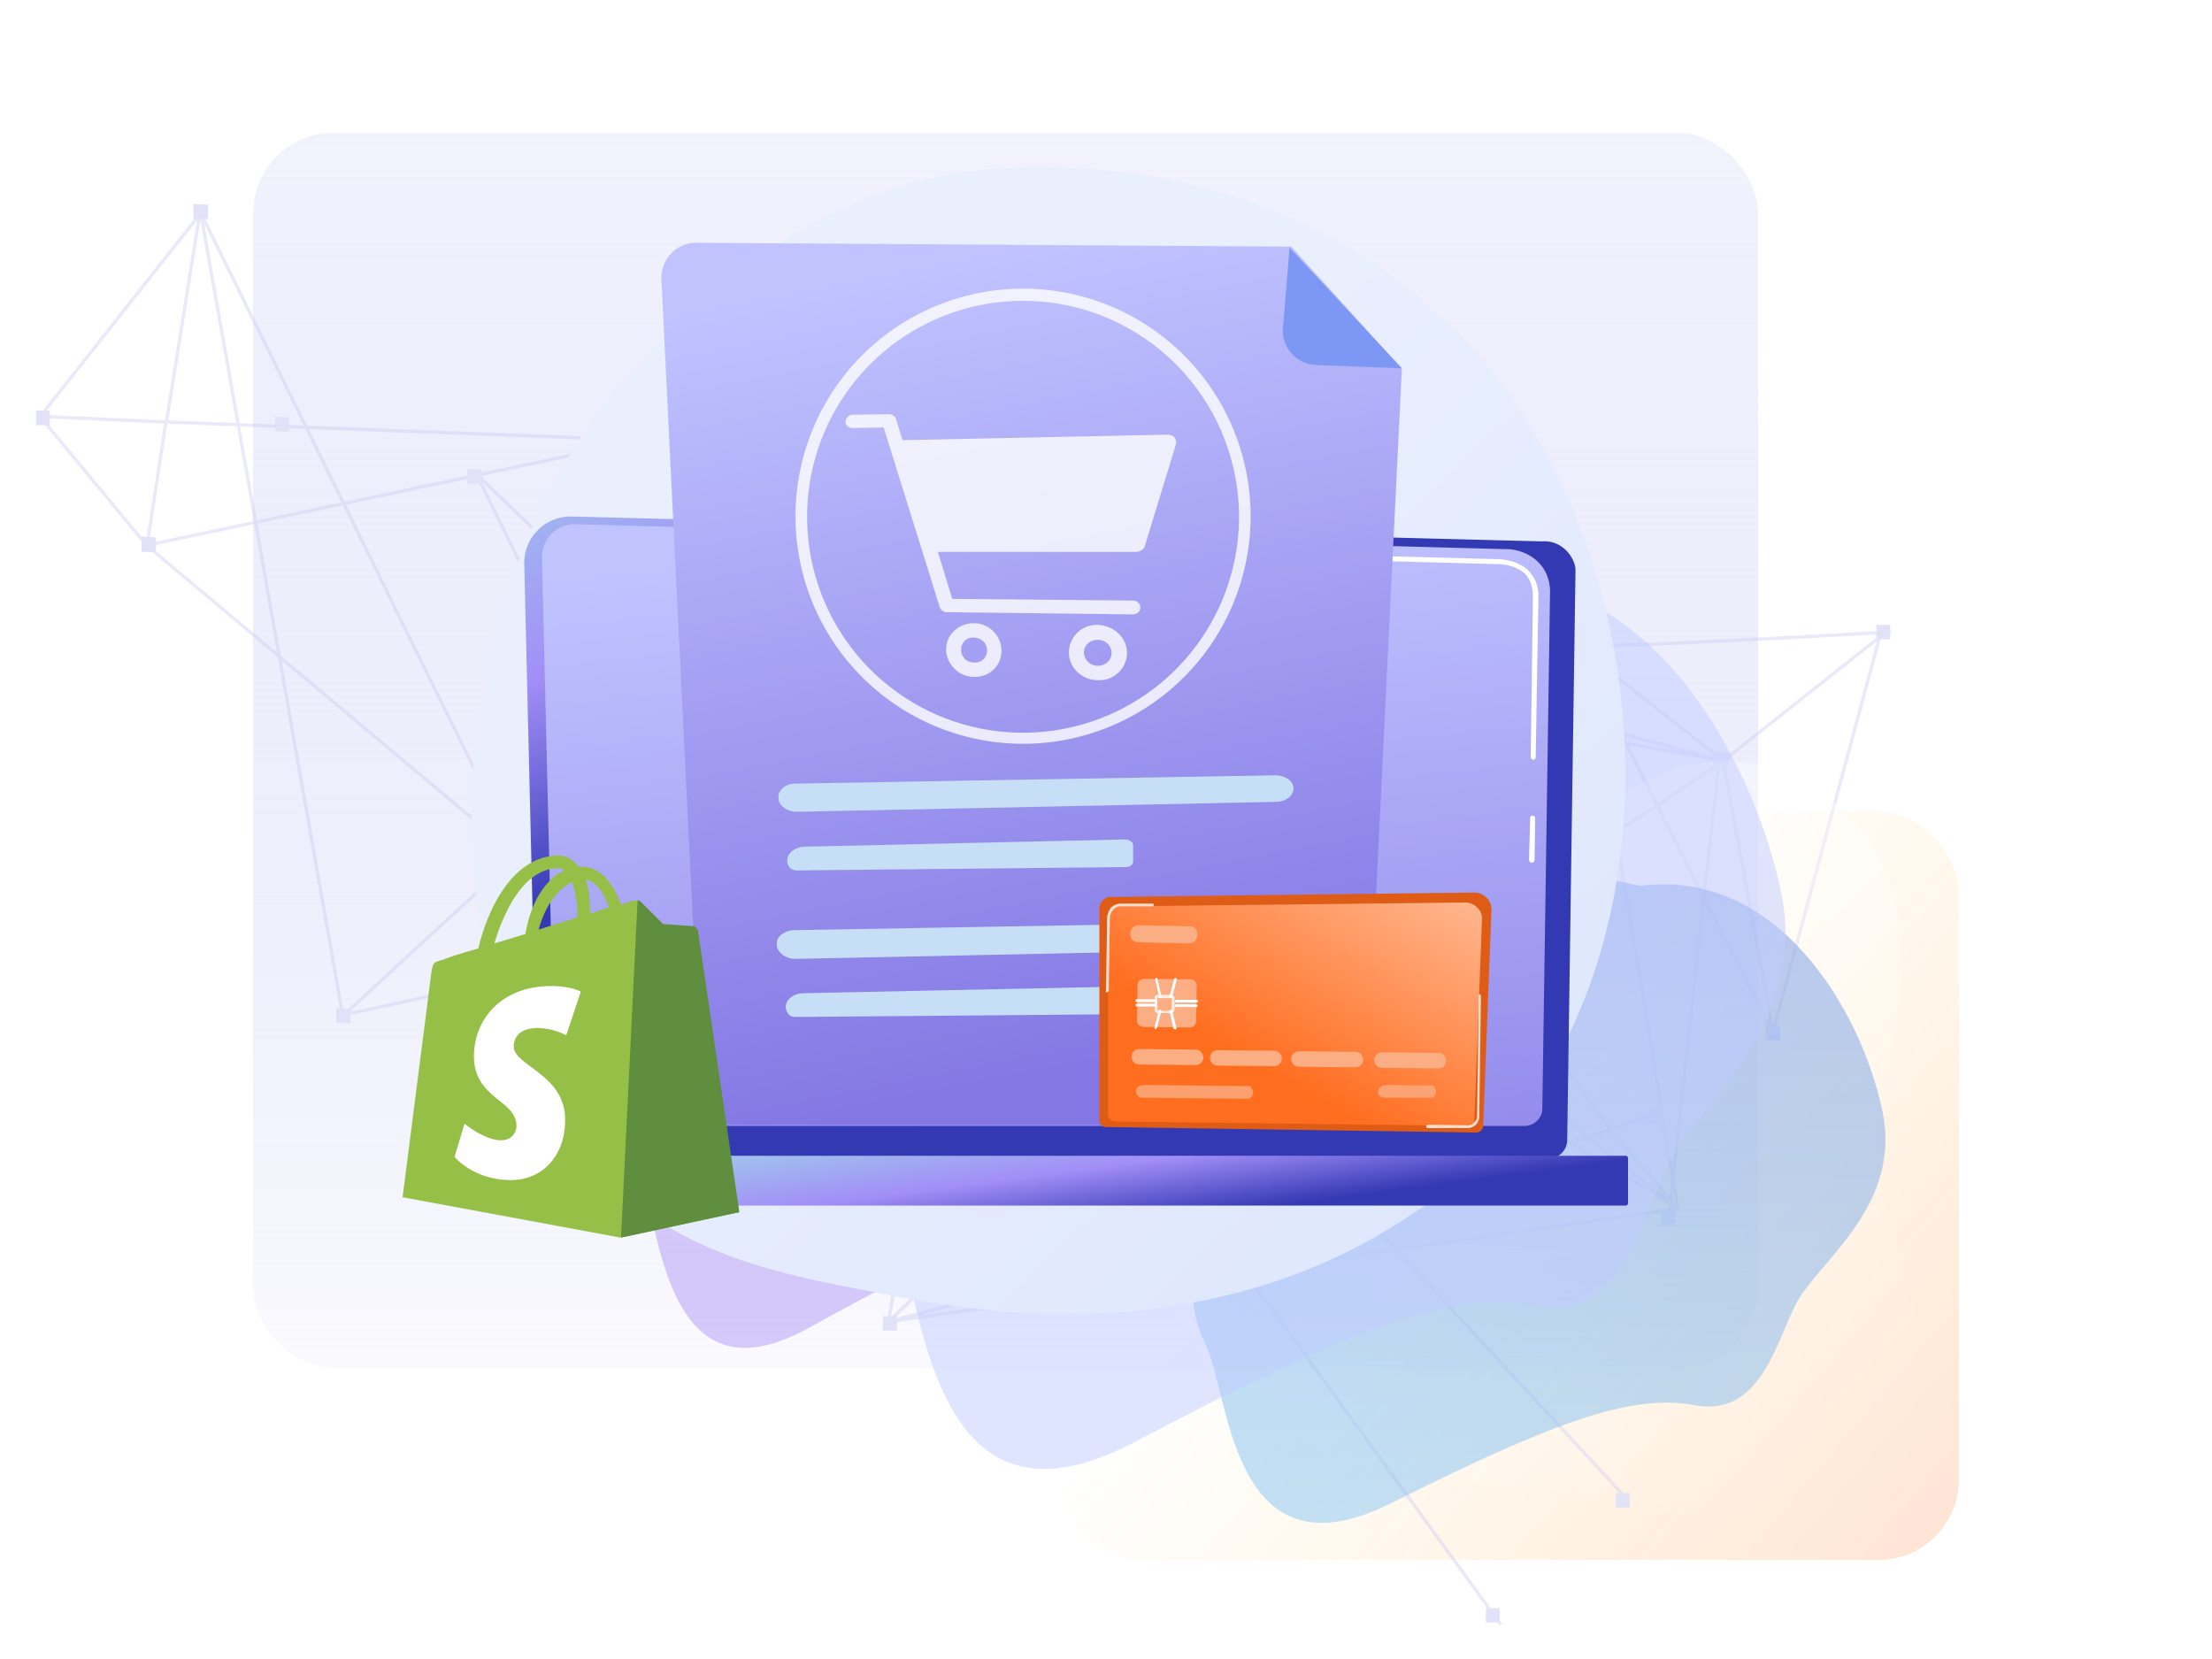 <svg viewBox="0 0 400 300" fill="none" xmlns="http://www.w3.org/2000/svg"><g clip-path="url(#a)"><path opacity=".5" d="M134.8 9.7a66.8 66.8 0 0 0-31.4 39.8c-3 9.9-3.8 20.2-7.2 30-9.5 27.5-36.9 45.4-48.5 72.2a65.1 65.1 0 0 0-2.2 47.5 55.7 55.7 0 0 0 33 33.6A97.4 97.4 0 0 0 108 237c18.7.6 37.4.7 55.8-2.6 8.7-1.6 17.3-4 26.1-5 17-2 34.5 1 51.4-1.7 11.8-1.9 23-6.5 33.7-11.9 8-4 16-8.5 22.5-14.6 17.5-16 24-42 19.3-65.3a102.9 102.9 0 0 0-38-58.5c-8.3-6.5-17.2-12-25.7-18-11-7.7-21.6-16.1-31.4-25.2C198 12 167.6-8 134.8 9.7Z" fill-opacity=".8" fill="url(#b)"></path><g filter="url(#c)"><rect shape-rendering="crispEdges" rx="14.5" fill-opacity=".2" fill="url(#d)" y="144" x="191.6" height="135.3" width="162.6"></rect></g><g filter="url(#e)"><rect shape-rendering="crispEdges" rx="14.5" fill="url(#f)" y="21.2" x="45.8" height="223.3" width="272.1"></rect></g><path d="m188.9 67.2-31 28.2m0 0-13.6 12.4M158 95.4l11.2 4.3-24.8 8M158 95.5l-40.6-15.6 27 28m0 0-50.9 46.8m-31.5 29 31.5-29m-31.5 29L36.3 38.5l57.1 116.1m-31.5 29L173.6 159m-80.2-4.3 29.3 62.6L116 79.6m-22.7 75 8.8-36m-8.8 36-66.8-56m313.8 15.1-.2.7m0 0-.2.8m.2-.8c-18.6 1-54.3 3-55.2 2.2m55.2-2.2 1-.1-1.2.9m0 0-19.3 71.4m19.3-71.4-28.3 22.4m9 49-9-49m9 49-12.5-24.3m3.5-24.7-.7-.6m.7.6-.8.6m.8-.6-.7-.2m.7.2-.7-.1m-26-20.9 8.2 16m-8.2-16 26 20.4m-2.8 25.3-8.4-16.6m8.4 16.6-6.2 56.5m6.2-56.5 2.7-24.1m-11.1 7.5-5.7-11.3m5.7 11.3-118.5 73.8-79.1-101m197.6 27.2 11-7.5m-16.7-3.8-1-1.7m1 1.7-149.6-27m149.6 27 16.9 3m-17.8-4.7L170.5 100m122.7 32.7 17.8 4.7m0-.4v.4m-.1.8v-.7m-208.7-19-16-32.7 40.2 38.5-24.2-5.8ZM26.6 98.6 30 76.3m-3.5 22.3L7.3 75.4m19.3 23.2 89.5-19m-86-3.3 6-37.5L7.2 75.4m22.8.9 86 3.3m-86-3.3-22.8-1m108.8 4.3 72.8-12.2m-72.8 12.2 31.2 137.7M116.1 79.6l155.3 214.2M143.7 108.2l149.7 162m-41.2-120.4 34.4-33.5 13.9 84.6m-48.3-51-12.7 12.9m12.7-13L189.6 66l-7.3 43.7m69.9 40.2 39.1 54.6m-51.8-41.6-7.3 7m7.3-7-57.2-53.2m57.2 53.2 47.6 42.8m-54.9-35.8L160.7 239m71.5-69c-19.5-13.9-38-28.7-53.4-39.5m53.4 39.4 51.8 36.7m-123.3 32.4 142.7-20.4m-142.7 20.4L284 206.5m-123.3 32.4 18.1-108.5m124.6 88-3-17.5m3 17.6-12-14m12 14L287 205.6m16.3 12.9c-5.7-4-12.7-7.3-19.4-12m16.5-5.6-9.2 3.5m-7.3 2 3-.8m0 0 4.3-1.2m-122-104.8 13 10m0 0-3.5 20.8m-33.5-22.2c.8.6 14.5 8.7 33.5 22.2" stroke-width=".6" stroke-opacity=".4" stroke="#CBC9F0"></path><path d="M170.6 98.5v2.6H168v-2.6zM162.2 238v2.6h-2.6l.1-2.6zM63.4 182.4v2.6h-2.6v-2.7zM175.3 157.7v2.6h-2.6l.1-2.6zM138.4 166.6v2.6h-2.5v-2.7zM95 153.8l-.1 2.6h-2.5v-2.6zM287.2 116v2.6h-2.5V116zM312.6 136v2.6h-2.5V136zM341.8 113v2.6h-2.5V113zM321.9 185.5v2.6h-2.6v-2.7zM303 218.7l-.1 2.6h-2.5v-2.7zM300.7 200.6v2.5h-2.5v-2.6zM294.7 270v2.6h-2.5V270zM271.2 290.8v2.6h-2.5v-2.6zM226.2 195.5v2.6h-2.5v-2.6zM222.2 222.4v2.6h-2.5v-2.7zM226.7 229.4v2.6H224l.1-2.6zM122.6 214.7l1.4 2.2-2.2 1.3-1.3-2.2zM117.7 78.5v2.6h-2.5v-2.6zM128 123.5v2.6h-2.5v-2.7zM103.3 117.7v2.6h-2.5v-2.7zM87 84.9v2.6h-2.5v-2.7zM28.2 97.2v2.6h-2.6V97zM37.6 37v2.6H35v-2.7zM9 74.3v2.6H6.5v-2.7zM52.3 75.5V78h-2.5v-2.7zM190.7 65v2.6h-2.5v-2.7zM145.4 106.8v2.6h-2.5v-2.6z" fill="#E1E1F8"></path><path opacity=".5" d="M341.3 259.3c5-8 6.2-18.2 4-27.5-1.3-5.4-3.7-10.6-4.8-16.1-3-15.7 5-31.7 3.2-47.6-1-8.8-5.2-17.4-12-23.1a30.5 30.5 0 0 0-24.8-6.9c-5.4 1-10.3 3.6-15.1 6.1-9 4.9-18 10-25.7 16.5-3.7 3.2-7.2 6.6-11 9.5-7.6 5.6-16.7 9-24 15-5 4-9 9.3-12.7 14.8a52.5 52.5 0 0 0-6.7 13 38.7 38.7 0 0 0 8.8 36.3 56.3 56.3 0 0 0 34 17.4c5.7.8 11.4 1 17.1 1.4 7.4.7 14.7 1.8 21.8 3.4 17.2 4 37.2 5.1 47.9-12.2Z" fill-opacity=".8" fill="url(#g)"></path><g opacity=".5" filter="url(#h)"><path d="M237.5 173.4c5.3-20.4 41.5-17.3 59-13.2 25-3.3 40 22.6 43.8 40.3 4 17.6-11.7 27.7-15.6 35.4-3.8 7.7-6.7 20.4-18.3 18.2-11.6-2.2-26.2 3.4-55 17.8-29 14.4-29-20-33.4-28.8-4.5-8.7-2.2-21 4.5-29.9 6.6-8.8 8.3-14.3 15-39.8Z" fill="url(#i)"></path></g><g opacity=".6" filter="url(#j)"><path d="M133.3 137.8c5-21.1 38.8-18 55-13.7 23.4-3.4 37.4 23.6 41 41.9 3.6 18.3-11 28.7-14.6 36.7-3.6 8-6.2 21.3-17 19-10.9-2.3-24.5 3.5-51.4 18.4-27 15-27-20.7-31.1-29.8-4.2-9.2-2.1-21.9 4.1-31 6.3-9.3 7.8-15 14-41.5Z" fill="#BCA9F9"></path></g><g opacity=".5" filter="url(#k)"><path d="M186.9 123.6c7-28.4 54.5-24.1 77.4-18.4 33-4.6 52.7 31.6 57.8 56.2 5 24.6-15.5 38.5-20.6 49.3-5 10.7-8.7 28.5-24 25.4-15.3-3.1-34.4 4.7-72.4 24.7-38 20-38-27.8-43.8-40-6-12.3-3-29.3 5.8-41.7 8.8-12.4 11-20 19.8-55.5Z" fill="#C0CCFF"></path></g><path d="M268.8 208.6a79.7 79.7 0 0 1-14 11.3c-36.3 24.3-77.8 17.3-90.6 14.9-20.7-3.9-38.1-6.6-53.1-20.1-34.2-30.9-32.5-95.1-6.4-135 3-4.7 29-43.2 70.7-48.7l2.4-.3c6.4-.6 46.3-4.2 78.8 23a97 97 0 0 1 19 21.7c25.4 39.2 25.5 99.9-6.8 133.2Z" fill="url(#l)"></path><g filter="url(#m)"><path d="M97.3 203.6c0 1.9 1.5 3.4 3.3 3.4H280c1.9 0 3.4-1.5 3.4-3.4l1.5-103c0-2-2.2-5.5-6.1-5.2l-175.4-4.5a8.4 8.4 0 0 0-8.6 8.5l2.5 104.2Z" fill="url(#n)"></path></g><path d="M100.5 200.5c0 1.7 1.5 3.1 3.2 3.1h172c1.7 0 3.2-1.4 3.2-3.1l1.4-93.7c-.2-5.6-5.1-7.6-8.1-7.5L104 94.8a5.9 5.9 0 0 0-6 6l2.4 99.7Z" fill="url(#o)"></path><path d="M277 156a.5.5 0 0 1-.5-.5l.2-7.6c0-.2.2-.4.4-.4.3 0 .5.2.5.4l-.1 7.6c0 .3-.3.5-.5.5ZM277.3 137.4a.5.5 0 0 1-.5-.5l.4-29c0-1.8-.5-3.2-1.5-4.2-2-1.8-5-1.7-5.1-1.7l-53.7-1.4a.5.5 0 0 1-.5-.5c0-.3.2-.5.5-.4l53.7 1.4c.3 0 3.6 0 5.7 2a6.4 6.4 0 0 1 1.9 4.7l-.5 29.1c0 .3-.2.5-.4.5Z" fill="#fff"></path><g filter="url(#p)"><path d="M83.1 215.5H294c.2 0 .4-.2.4-.4v-8.2c0-.2-.2-.4-.4-.4H83c-.2 0-.4.2-.4.4v8.2c0 .2.2.4.4.4Z" fill="url(#q)"></path></g><path d="m233.5 44.6-107.7-.7c-3.5 0-6.3 3-6.2 6.5l7.5 153h119.7l6.7-136.7-20-22.1Z" fill="url(#r)"></path><path d="M238 66a6.2 6.2 0 0 1-6-6.6l1.2-14.6 20.3 21.8L238 66Z" fill="#7D97F4"></path><path d="m143.9 141.7 86.7-1.5c1.8 0 3.3 1 3.3 2.4 0 1.3-1.4 2.4-3.2 2.4l-86.6 1.8c-1.6 0-3-.9-3.3-2.1v-.3c-.3-1.4 1.2-2.7 3-2.7ZM142.8 156.9c.3.3.8.5 1.2.5l59.5-.6c.8 0 1.4-.4 1.4-1v-3c0-.5-.7-1-1.4-1l-57.8 1.3c-2.6 0-4.2 2.1-2.9 3.8ZM143.6 168.2l86.7-1.5c1.8 0 3.3 1.1 3.3 2.5 0 1.3-1.4 2.3-3.1 2.4l-86.7 1.8c-1.6 0-3-1-3.3-2.2v-.3c-.3-1.4 1.2-2.6 3.1-2.7ZM142.6 183.4c.2.3.7.5 1.2.5l59.4-.5c.8 0 1.4-.5 1.4-1v-3c0-.6-.6-1-1.4-1l-57.8 1.2c-2.6 0-4.2 2.1-2.8 3.8Z" fill="#C7DEF7"></path><g opacity=".8" fill="#fff"><path d="M212.4 79.1c-.4-.4-.8-.5-1.4-.5l-47.8 1-1.2-3.9c-.2-.5-.7-.8-1.3-.8l-6.5.1c-.7 0-1.3.6-1.3 1.3 0 .7.6 1.1 1.3 1.1l5.6-.1 10.1 32.4c.2.6.7 1 1.3 1l33.6.4c.8 0 1.4-.5 1.4-1.2 0-.8-.6-1.3-1.4-1.3l-32.6-.3-2.6-8.5h35.8c.7 0 1.4-.4 1.6-1l5.6-18.3c.2-.5 0-1-.2-1.4ZM176.1 112.7c-2.7 0-5 2-5 4.7s2.3 5 5 5c2.8.1 5-2 5-4.7a5 5 0 0 0-5-5Zm0 7.1c-1.3 0-2.3-1-2.3-2.3 0-1.3 1-2.3 2.3-2.2 1.3 0 2.4 1 2.4 2.3 0 1.3-1 2.3-2.4 2.2ZM198.5 113a5 5 0 0 0-5.2 5c0 2.7 2.3 5 5.2 5a5 5 0 0 0 5.3-4.9c0-2.8-2.4-5-5.3-5.1Zm0 7.4a2.5 2.5 0 0 1-2.5-2.4c0-1.3 1.1-2.3 2.5-2.3s2.5 1 2.5 2.4c0 1.3-1.1 2.3-2.5 2.3Z"></path></g><path opacity=".8" d="M185 134.5a41.1 41.1 0 1 1 0-82.3 41.1 41.1 0 0 1 0 82.3Zm0-80.1a39 39 0 1 0 0 78.1 39 39 0 0 0 0-78.1Z" fill="#fff"></path><path d="m269.7 164.7-1.3 33.6-.2 5.3c0 .6-.6 1.2-1.2 1.2l-67-1c-.7 0-1.2-.5-1.2-1.2v-38.5c0-.7.8-2 2.2-1.9l65.5-.8a3.1 3.1 0 0 1 3.2 3.3Z" fill="#DF5C16"></path><path d="M266.6 202.5c0 .6-.6 1.1-1.2 1.1l-63.8-.8c-.6 0-1.2-.6-1.2-1.2v-36c0-.6.8-1.8 2.2-1.7l62.4-.7a3 3 0 0 1 2.1.9c.6.5.9 1.3.9 2l-1.4 36.4Z" fill="url(#s)"></path><path opacity=".8" d="M265.4 204h-7.2a.2.2 0 0 1 0-.6l7.2.1c.4 0 .8-.1 1.1-.5.4-.3.6-.7.6-1.1l.3-21.9s0-.2.2-.2l.2.2-.3 21.9c0 .5-.2 1-.6 1.5-.5.4-1 .6-1.5.6ZM200.3 179.4a.2.2 0 0 1-.3-.3l.2-13c0-.7.3-1.4.7-2 .5-.4 1.1-.7 1.8-.7h5.7a.2.2 0 0 1 0 .5h-5.7c-.5 0-1 .2-1.4.6-.4.4-.6 1-.6 1.5l-.2 13.1c0 .2-.1.3-.2.3Z" fill="#fff"></path><path d="m205.7 178.2-.1 6.3c0 .7.5 1.2 1.2 1.2l8.3.1c.7 0 1.2-.5 1.2-1.2l.1-6.3c0-.7-.5-1.2-1.2-1.2l-8.3-.1c-.7 0-1.2.5-1.2 1.2Z" fill="#FBAD83"></path><path opacity=".8" d="M211.7 183.2h-2.3a.6.6 0 0 1-.6-.7v-2c0-.2 0-.3.2-.5l.4-.1h2.4c.3 0 .6.3.6.6v2c0 .4-.3.7-.7.7Zm-2.3-2.9h-.1V182.8h2.4l.2-.1v-2.2h-2.5Z" fill="#fff"></path><path d="M209 181.2h-3.4a.2.2 0 0 1 0-.5h3.4a.2.2 0 0 1 0 .5ZM209 182h-3.4a.2.2 0 0 1 0-.5h3.4a.2.2 0 0 1 0 .5ZM216.4 181.3h-3.7a.2.2 0 0 1 0-.5h3.7a.2.2 0 0 1 0 .5ZM216.4 182.1h-3.7a.2.2 0 0 1 0-.5h3.7l.2.3-.2.2ZM209.8 180.4l-.2-.2-.7-3.1c0-.1 0-.3.2-.3 0 0 .2 0 .2.2l.7 3a.2.2 0 0 1-.2.4ZM211.8 180.4a.2.2 0 0 1-.3-.3l.8-3a.2.2 0 0 1 .5 0l-.8 3.1-.2.2ZM209 186.1a.2.2 0 0 1-.2-.3l.7-3c0-.2.2-.3.3-.2.1 0 .2.1.2.3l-.8 3-.2.2ZM212.4 186.1l-.2-.1-.7-3.1a.2.2 0 0 1 .5-.1l.7 3a.2.2 0 0 1-.3.3Z" fill="#fff"></path><path d="M204.4 169v-.2c0-.8.7-1.5 1.5-1.5l9.2.2c.8 0 1.5.6 1.4 1.4v.2c0 .8-.6 1.5-1.5 1.5l-9.2-.2c-.8 0-1.4-.6-1.4-1.5ZM217.6 191.3c0 .7-.6 1.3-1.4 1.3l-10.2-.1c-.8 0-1.4-.7-1.4-1.4 0-.8.6-1.4 1.4-1.4l10.2.1c.8 0 1.4.7 1.4 1.4ZM231.8 191.5c0 .7-.7 1.3-1.4 1.3l-10.2-.1c-.8 0-1.4-.6-1.4-1.4 0-.8.6-1.4 1.4-1.4l10.2.1c.8 0 1.4.7 1.4 1.4ZM246.5 191.7c0 .7-.7 1.3-1.4 1.3l-10.2-.1c-.8 0-1.4-.7-1.4-1.4 0-.8.6-1.4 1.4-1.4l10.2.1c.8 0 1.4.7 1.4 1.4ZM261.5 191.9c0 .7-.7 1.3-1.4 1.3l-10.2-.1c-.8 0-1.4-.6-1.4-1.4 0-.8.6-1.4 1.4-1.4l10.2.1c.8 0 1.4.7 1.4 1.4Z" fill="#FBAD83"></path><g opacity=".8" fill="#FBAD83"><path d="M226.6 197.6c0 .6-.5 1.1-1.1 1.1l-19-.2c-.6 0-1.1-.6-1.1-1.2s.5-1.1 1.7-1.1l19 .2s.5.6.5 1.2ZM259.7 197.5c0 .6-.5 1.1-1.1 1h-8.2c-.7 0-1.2-.5-1.2-1.1 0-.7.6-1.2 1.7-1.2l8.2.1c.1 0 .6.5.6 1.2Z"></path></g><g clip-path="url(#t)"><path d="M126.1 168.1c0-.3-.4-.5-.6-.5l-5.6-.4-4-4c-.5-.5-1.3-.3-1.6-.3l-2 .7c-1.3-3.6-3.5-6.9-7.3-6.9h-.4c-1-1.4-2.4-2-3.5-2-9 0-13.3 11.1-14.6 16.8-3.5 1-6 1.8-6.2 2-2 .5-2 .6-2.3 2.4l-5.2 40.6 39.4 7.3 21.4-4.6-7.5-51Zm-16-4-3.4 1.1v-.7c0-2.2-.3-4-.8-5.4 2 .2 3.3 2.5 4.2 5Zm-6.7-4.6c.6 1.4 1 3.4 1 6v.4l-7 2.2c1.4-5.1 4-7.6 6-8.6ZM101 157c.4 0 .8.2 1 .4-2.8 1.4-5.8 4.7-7 11.5l-5.6 1.7c1.5-5.1 5.1-13.6 11.6-13.6Z" fill="#95BF47"></path><path d="m125.5 167.5-5.6-.4-4-4a.8.8 0 0 0-.6-.3l-3 61 21.4-4.6-7.5-51c-.2-.4-.5-.6-.7-.7Z" fill="#5E8E3E"></path><path d="m105 179.4-2.6 7.8s-2.4-1.3-5.2-1.3c-4.1 0-4.3 2.7-4.3 3.3 0 3.6 9.3 5 9.3 13.3 0 6.6-4.2 10.9-9.8 10.9-6.8 0-10.2-4.2-10.2-4.2l1.8-6s3.6 3 6.6 3c2 0 2.8-1.5 2.8-2.6 0-4.7-7.7-4.9-7.7-12.6 0-6.4 4.7-12.7 14-12.7 3.5 0 5.3 1 5.3 1Z" fill="#fff"></path></g></g><defs><linearGradient gradientUnits="userSpaceOnUse" y2="237" y1="11" x2="172" x1="136.5" id="b"><stop stop-opacity="0" stop-color="#fff"></stop><stop stop-color="#fff" offset="1"></stop></linearGradient><linearGradient gradientUnits="userSpaceOnUse" y2="185.8" y1="274.2" x2="259.3" x1="363.3" id="d"><stop stop-color="#FF6D1F"></stop><stop stop-opacity="0" stop-color="#FFB800" offset="1"></stop></linearGradient><linearGradient gradientUnits="userSpaceOnUse" y2="271.4" y1="-36.1" x2="290.9" x1="290.9" id="f"><stop stop-color="#FBFBFF"></stop><stop stop-opacity="0" stop-color="#BCBEF2" offset="1"></stop></linearGradient><linearGradient gradientUnits="userSpaceOnUse" y2="161.7" y1="259.1" x2="261.4" x1="340.1" id="g"><stop stop-opacity="0" stop-color="#fff"></stop><stop stop-color="#fff" offset="1"></stop></linearGradient><linearGradient gradientUnits="userSpaceOnUse" y2="275.4" y1="157.2" x2="278.3" x1="278.3" id="i"><stop stop-color="#7392E0"></stop><stop stop-color="#87C6F2" offset="1"></stop></linearGradient><linearGradient gradientUnits="userSpaceOnUse" y2="114.8" y1="271.4" x2="165.9" x1="313" id="l"><stop stop-color="#DAE3FE"></stop><stop stop-color="#E9EFFD" offset="1"></stop></linearGradient><linearGradient gradientUnits="userSpaceOnUse" y2="40.1" y1="126.5" x2="129.6" x1="172" id="n"><stop stop-color="#3338B3"></stop><stop stop-color="#A28EF7" offset=".4"></stop><stop stop-color="#A0C5ED" offset=".8"></stop></linearGradient><linearGradient gradientUnits="userSpaceOnUse" y2="256" y1="94.8" x2="206.8" x1="189.2" id="o"><stop stop-color="#C0C3FF"></stop><stop stop-color="#8477E4" offset="1"></stop></linearGradient><linearGradient gradientUnits="userSpaceOnUse" y2="177.7" y1="206" x2="299.7" x1="303.5" id="q"><stop stop-color="#3338B3"></stop><stop stop-color="#A28EF7" offset=".4"></stop><stop stop-color="#A0C5ED" offset=".8"></stop></linearGradient><linearGradient gradientUnits="userSpaceOnUse" y2="190.5" y1="43.9" x2="215.5" x1="186.6" id="r"><stop stop-color="#C0C3FF"></stop><stop stop-color="#8477E4" offset="1"></stop></linearGradient><linearGradient gradientUnits="userSpaceOnUse" y2="123.5" y1="200.5" x2="284.5" x1="240.5" id="s"><stop stop-color="#FF6D1F"></stop><stop stop-color="#FFFBF9" offset="1"></stop></linearGradient><filter filterUnits="userSpaceOnUse" color-interpolation-filters="sRGB" y="132.9" x="177.7" height="163.3" width="190.5" id="c"><feFlood result="BackgroundImageFix" flood-opacity="0"></feFlood><feColorMatrix values="0 0 0 0 0 0 0 0 0 0 0 0 0 0 0 0 0 0 127 0" result="hardAlpha" in="SourceAlpha"></feColorMatrix><feOffset dy="2.8"></feOffset><feGaussianBlur stdDeviation="7"></feGaussianBlur><feComposite operator="out" in2="hardAlpha"></feComposite><feColorMatrix values="0 0 0 0 0.638 0 0 0 0 0.606 0 0 0 0 0.589 0 0 0 0.25 0"></feColorMatrix><feBlend result="effect1_dropShadow_7557_14523" in2="BackgroundImageFix"></feBlend><feBlend result="shape" in2="effect1_dropShadow_7557_14523" in="SourceGraphic"></feBlend></filter><filter filterUnits="userSpaceOnUse" color-interpolation-filters="sRGB" y="10.1" x="31.9" height="251.2" width="300" id="e"><feFlood result="BackgroundImageFix" flood-opacity="0"></feFlood><feColorMatrix values="0 0 0 0 0 0 0 0 0 0 0 0 0 0 0 0 0 0 127 0" result="hardAlpha" in="SourceAlpha"></feColorMatrix><feOffset dy="2.8"></feOffset><feGaussianBlur stdDeviation="7"></feGaussianBlur><feComposite operator="out" in2="hardAlpha"></feComposite><feColorMatrix values="0 0 0 0 0.638 0 0 0 0 0.606 0 0 0 0 0.589 0 0 0 0.25 0"></feColorMatrix><feBlend result="effect1_dropShadow_7557_14523" in2="BackgroundImageFix"></feBlend><feBlend result="shape" in2="effect1_dropShadow_7557_14523" in="SourceGraphic"></feBlend></filter><filter filterUnits="userSpaceOnUse" color-interpolation-filters="sRGB" y="97.5" x="156" height="237.6" width="244.7" id="h"><feFlood result="BackgroundImageFix" flood-opacity="0"></feFlood><feBlend result="shape" in2="BackgroundImageFix" in="SourceGraphic"></feBlend><feGaussianBlur stdDeviation="29.9" result="effect1_foregroundBlur_7557_14523"></feGaussianBlur></filter><filter filterUnits="userSpaceOnUse" color-interpolation-filters="sRGB" y="61.3" x="53.3" height="242.1" width="236.3" id="j"><feFlood result="BackgroundImageFix" flood-opacity="0"></feFlood><feBlend result="shape" in2="BackgroundImageFix" in="SourceGraphic"></feBlend><feGaussianBlur stdDeviation="29.9" result="effect1_foregroundBlur_7557_14523"></feGaussianBlur></filter><filter filterUnits="userSpaceOnUse" color-interpolation-filters="sRGB" y="41.3" x="98.5" height="284.1" width="284.1" id="k"><feFlood result="BackgroundImageFix" flood-opacity="0"></feFlood><feBlend result="shape" in2="BackgroundImageFix" in="SourceGraphic"></feBlend><feGaussianBlur stdDeviation="29.9" result="effect1_foregroundBlur_7557_14523"></feGaussianBlur></filter><filter filterUnits="userSpaceOnUse" color-interpolation-filters="sRGB" y="84.1" x="85.5" height="134.7" width="208.6" id="m"><feFlood result="BackgroundImageFix" flood-opacity="0"></feFlood><feColorMatrix values="0 0 0 0 0 0 0 0 0 0 0 0 0 0 0 0 0 0 127 0" result="hardAlpha" in="SourceAlpha"></feColorMatrix><feOffset dy="2.5"></feOffset><feGaussianBlur stdDeviation="4.6"></feGaussianBlur><feComposite operator="out" in2="hardAlpha"></feComposite><feColorMatrix values="0 0 0 0 0.638 0 0 0 0 0.606 0 0 0 0 0.589 0 0 0 0.25 0"></feColorMatrix><feBlend result="effect1_dropShadow_7557_14523" in2="BackgroundImageFix"></feBlend><feBlend result="shape" in2="effect1_dropShadow_7557_14523" in="SourceGraphic"></feBlend></filter><filter filterUnits="userSpaceOnUse" color-interpolation-filters="sRGB" y="199.7" x="73.4" height="27.6" width="230.1" id="p"><feFlood result="BackgroundImageFix" flood-opacity="0"></feFlood><feColorMatrix values="0 0 0 0 0 0 0 0 0 0 0 0 0 0 0 0 0 0 127 0" result="hardAlpha" in="SourceAlpha"></feColorMatrix><feOffset dy="2.5"></feOffset><feGaussianBlur stdDeviation="4.6"></feGaussianBlur><feComposite operator="out" in2="hardAlpha"></feComposite><feColorMatrix values="0 0 0 0 0.638 0 0 0 0 0.606 0 0 0 0 0.589 0 0 0 0.25 0"></feColorMatrix><feBlend result="effect1_dropShadow_7557_14523" in2="BackgroundImageFix"></feBlend><feBlend result="shape" in2="effect1_dropShadow_7557_14523" in="SourceGraphic"></feBlend></filter><clipPath id="a"><path d="M0 0h400v300H0z" fill="#fff"></path></clipPath><clipPath id="t"><path d="M72 152h62v77.8H72z" fill="#fff"></path></clipPath></defs></svg>